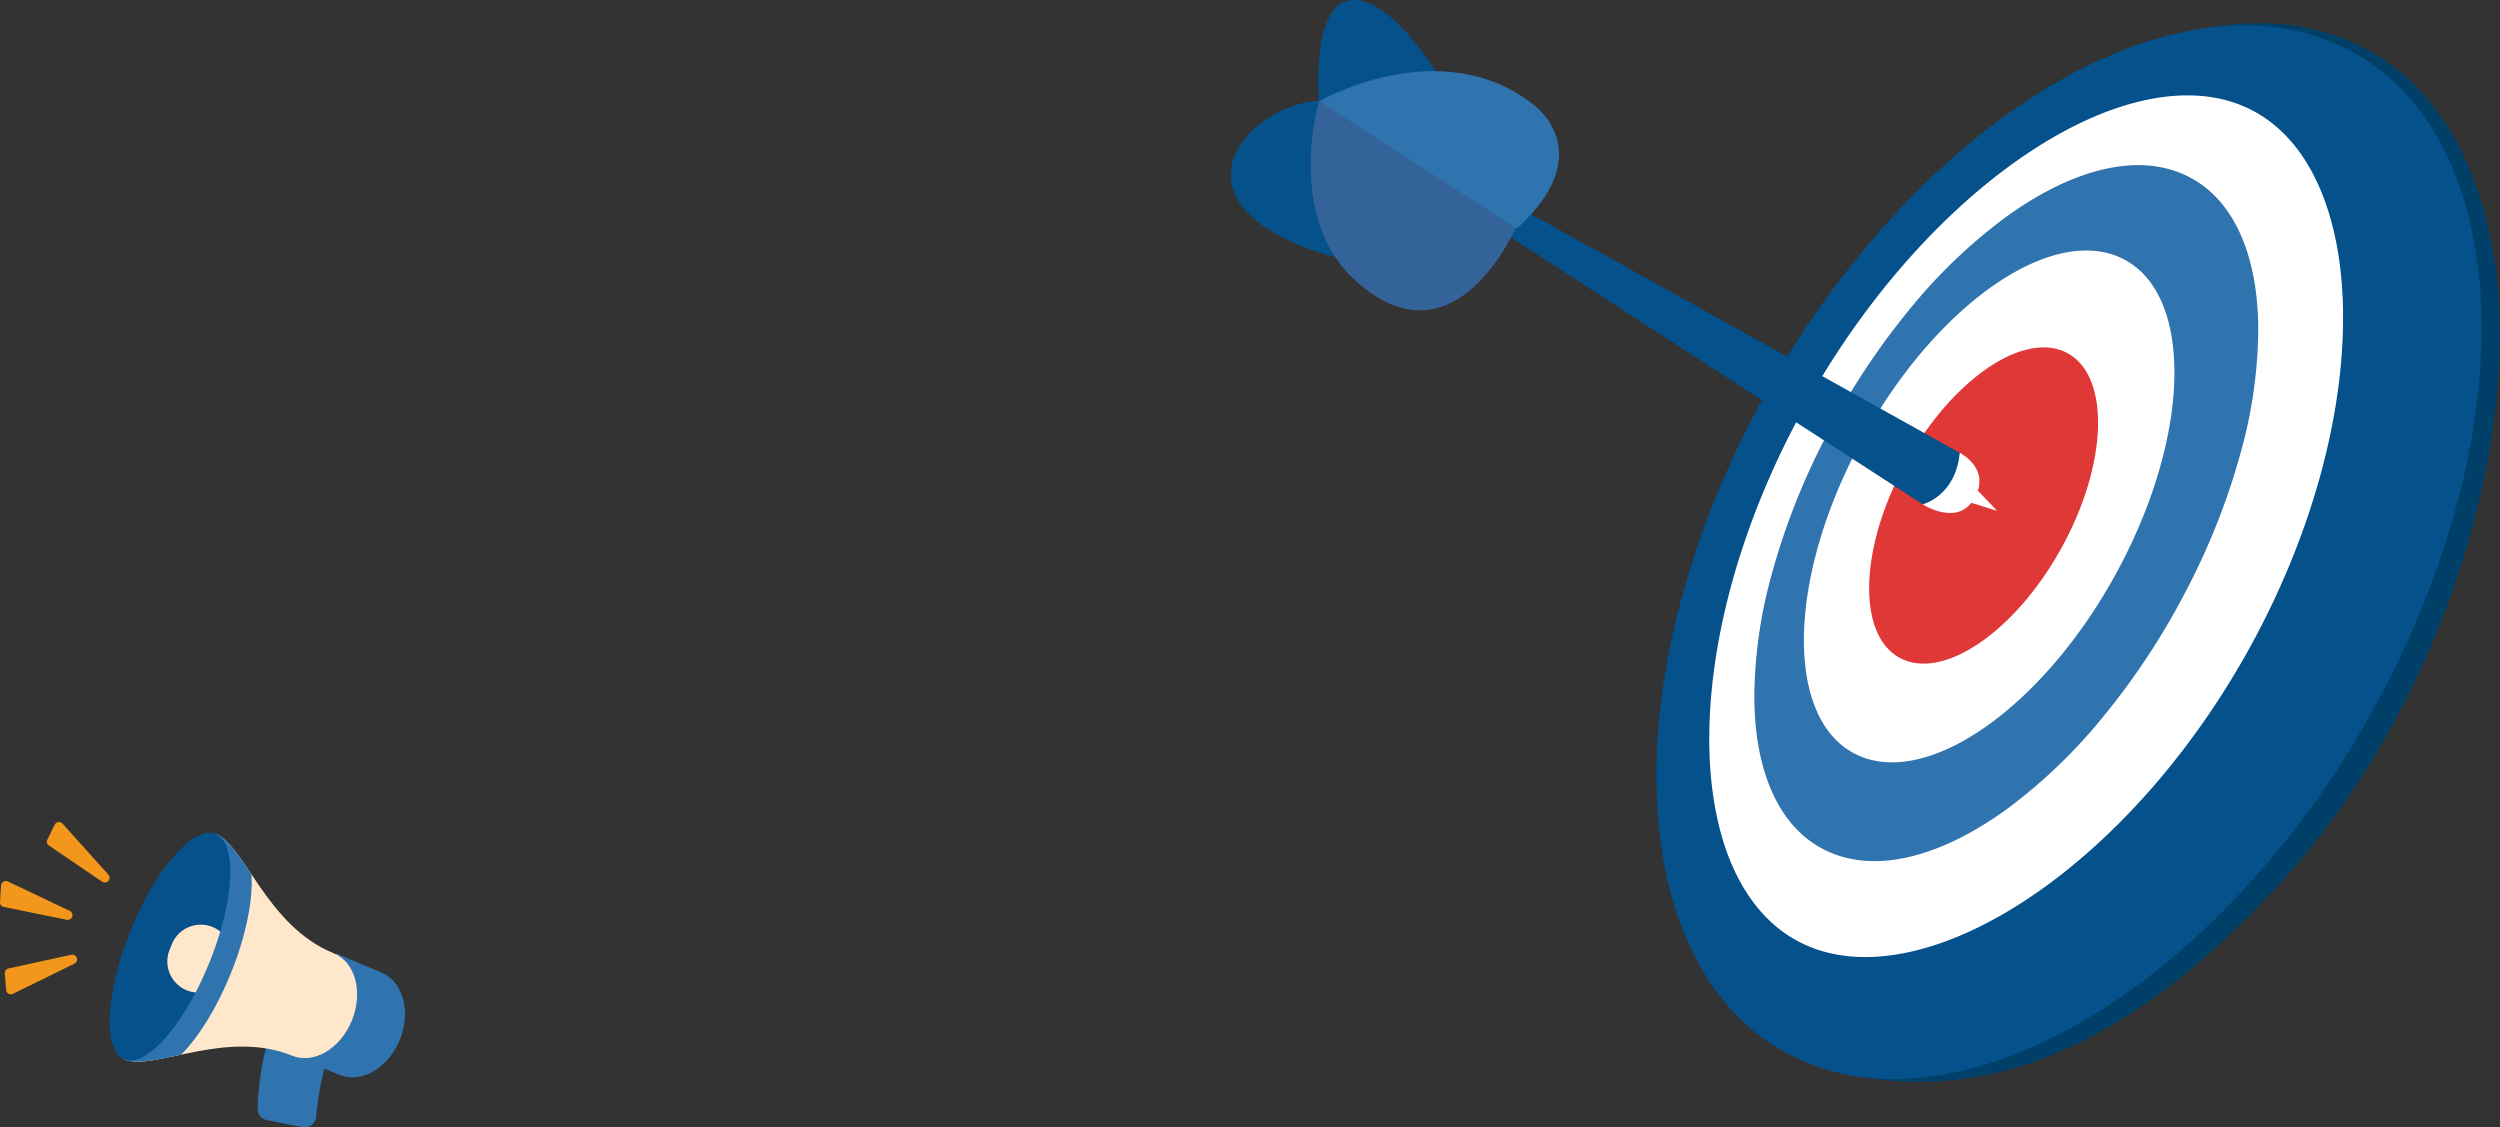 <svg id="Group_8708" data-name="Group 8708" xmlns="http://www.w3.org/2000/svg" xmlns:xlink="http://www.w3.org/1999/xlink" width="686.46" height="309.563" viewBox="0 0 686.46 309.563">
  <rect x="0" y="0" width="686.46" height="309.563" fill="#333333" stroke="none"/>
  <defs>
    <clipPath id="clip-path">
      <rect id="Rectangle_5149" data-name="Rectangle 5149" width="686.46" height="309.563" fill="none"/>
    </clipPath>
  </defs>
  <g id="Group_8707" data-name="Group 8707" clip-path="url(#clip-path)">
    <path id="Path_37201" data-name="Path 37201" d="M498.846,291.679c-11.721-5.174-20.83-14.8-27.717-26.817a85.538,85.538,0,0,1-7.994-19.386,116.889,116.889,0,0,1-3.9-22.711,155.2,155.2,0,0,1,.248-25.331,195.022,195.022,0,0,1,4.45-27.252,243.475,243.475,0,0,1,21.719-57.356A255.7,255.7,0,0,1,521.029,61.5,219.77,219.77,0,0,1,541.5,41.318a182.53,182.53,0,0,1,21.45-15.972,141.856,141.856,0,0,1,21.8-11.367A104.792,104.792,0,0,1,606.266,7.62c14.539-2.553,27.854-1.225,39.576,3.949,32.408,14.306,41.934,54.154,40.476,86.555-2.365,52.532-26.163,106.707-59.382,143.512C604.13,266.9,573.448,291.961,538.68,296.3c-14.609,1.825-28.112.55-39.834-4.624" fill="#004068"/>
    <path id="Path_37202" data-name="Path 37202" d="M488.125,272.646c-9.375-4.118-16.712-11.485-21.806-21.9a72.429,72.429,0,0,1-5.661-16.934,107.663,107.663,0,0,1-2.148-20.068,151.451,151.451,0,0,1,1.373-22.576,197.364,197.364,0,0,1,4.91-24.463,252.531,252.531,0,0,1,20.464-52A263.6,263.6,0,0,1,516.645,67.5a219.553,219.553,0,0,1,17.722-18.836A175.56,175.56,0,0,1,552.7,33.536,129.4,129.4,0,0,1,571.1,22.5a88.668,88.668,0,0,1,17.944-6.566c12.043-2.885,22.9-2.259,32.279,1.859s16.713,11.485,21.807,21.9A72.477,72.477,0,0,1,648.8,56.621a107.642,107.642,0,0,1,2.147,20.067,151.317,151.317,0,0,1-1.373,22.576,197.228,197.228,0,0,1-4.909,24.464,252.548,252.548,0,0,1-20.465,52,251.038,251.038,0,0,1-31.387,47.205,219.554,219.554,0,0,1-17.722,18.836A175.634,175.634,0,0,1,556.755,256.9a129.511,129.511,0,0,1-18.406,11.04,88.781,88.781,0,0,1-17.945,6.567c-12.043,2.884-22.9,2.258-32.279-1.86" fill="#fff"/>
    <path id="Path_37203" data-name="Path 37203" d="M566.769,96.511c-12.334-5.418-32.284,9.147-44.472,32.467s-12.07,46.7.264,52.116,32.283-9.147,44.472-32.467,12.069-46.7-.264-52.116" fill="#e03837"/>
    <path id="Path_37204" data-name="Path 37204" d="M494.608,291.14c-11.634-5.149-20.98-13.837-27.778-25.82a85.13,85.13,0,0,1-7.869-19.348A116.878,116.878,0,0,1,455.18,223.3a155.585,155.585,0,0,1,.352-25.3,196.024,196.024,0,0,1,4.538-27.221A245.159,245.159,0,0,1,481.9,113.473a257.417,257.417,0,0,1,35.39-51.311,221.039,221.039,0,0,1,20.438-20.185,183.087,183.087,0,0,1,21.4-15.983A141.776,141.776,0,0,1,580.853,14.61a104.245,104.245,0,0,1,21.424-6.384c14.468-2.573,27.7-1.267,39.337,3.882s20.98,13.837,27.778,25.821a85.076,85.076,0,0,1,7.868,19.347,116.811,116.811,0,0,1,3.782,22.673,155.683,155.683,0,0,1-.352,25.3,196,196,0,0,1-4.538,27.221,245.142,245.142,0,0,1-21.835,57.309,245.137,245.137,0,0,1-35.39,51.311,220.91,220.91,0,0,1-20.438,20.185,182.973,182.973,0,0,1-21.4,15.983,141.922,141.922,0,0,1-21.724,11.385,104.293,104.293,0,0,1-21.425,6.383c-14.467,2.573-27.7,1.267-39.336-3.882M616.4,29.328c-33.576-14.748-90.419,23.88-123.6,87.364s-30.327,128.153,3.249,142.9,90.909-22.738,124.09-86.222,29.837-129.3-3.74-144.043" fill="#04518c"/>
    <path id="Path_37205" data-name="Path 37205" d="M502.265,233.942c-6.641-2.917-11.8-8.21-15.333-15.732-3.411-7.261-5.167-16.28-5.221-26.805a128.787,128.787,0,0,1,4.913-34.2,189.962,189.962,0,0,1,15.061-37.922,198.035,198.035,0,0,1,22.8-34.522,145.961,145.961,0,0,1,26-24.94c8.982-6.558,17.75-10.953,26.06-13.066,8.609-2.189,16.341-1.82,22.982,1.1s11.8,8.21,15.333,15.732c3.411,7.261,5.168,16.28,5.221,26.805a128.816,128.816,0,0,1-4.912,34.2,190,190,0,0,1-15.062,37.922,198.032,198.032,0,0,1-22.8,34.522,145.961,145.961,0,0,1-26,24.94c-8.982,6.557-17.75,10.954-26.06,13.066-8.609,2.189-16.341,1.82-22.982-1.1m79.7-163.326c-19.959-8.767-52.244,14.8-71.968,52.541s-19.533,75.572.427,84.339,52.244-14.8,71.968-52.541,19.532-75.572-.427-84.339" fill="#2f73af"/>
    <path id="Path_37206" data-name="Path 37206" d="M527.941,138.476s9.736,6.4,14.269-1.757-4.1-12.381-4.1-12.381" fill="#fff"/>
    <path id="Path_37207" data-name="Path 37207" d="M418.384,57.686s73.824,41.009,119.725,66.652c-1.112,11.927-10.168,14.138-10.168,14.138L413.863,64.551Z" fill="#04518c"/>
    <path id="Path_37208" data-name="Path 37208" d="M541.027,137.976l7.376,2.3-5.327-5.553Z" fill="#fff"/>
    <path id="Path_37209" data-name="Path 37209" d="M362.226,27.6c-17.787,1.09-38.994,22.954-9.9,37.687,34.042,17.241,64.306-3.686,64.306-3.686" fill="#04518c"/>
    <path id="Path_37210" data-name="Path 37210" d="M415.584,62.021c-2.04-6.46-21.761-53.042-39.1-60.862S362.2,27.68,362.2,27.68" fill="#04518c"/>
    <path id="Path_37211" data-name="Path 37211" d="M416.628,61.6s-16.59,40.048-44.038,15.838C352.533,59.747,362.226,27.6,362.226,27.6Z" fill="#336399"/>
    <path id="Path_37212" data-name="Path 37212" d="M416.484,62.795,362.26,27.779s33.263-19.14,58.765.921c0,0,18.58,13.014-4.541,34.095" fill="#2f73af"/>
    <path id="Path_37213" data-name="Path 37213" d="M93.63,281.473c-4.673,8.208-6.3,19.592-6.838,25.247a3.143,3.143,0,0,1-3.743,2.782l-9.769-1.941a3.148,3.148,0,0,1-2.534-3.1,72.777,72.777,0,0,1,6.585-28.74Z" fill="#2f73af"/>
    <path id="Path_37214" data-name="Path 37214" d="M93.286,295.158c5.982,2.419,13.378-1.92,16.521-9.691s.841-16.032-5.14-18.451L92.256,261.8l-11.45,28.312Z" fill="#2f73af"/>
    <path id="Path_37215" data-name="Path 37215" d="M91.59,261.727c5.982,2.419,8.19,10.679,5.047,18.451s-10.446,12.11-16.428,9.691c-18.336-7.415-38.2,4.4-46.059,1.022l25.038-61.915c8,3.037,14.066,25.336,32.4,32.751" fill="#ffe7cc"/>
    <path id="Path_37216" data-name="Path 37216" d="M69.034,240.075c.513,6.728-1.407,16.705-5.638,27.166-3.9,9.652-8.934,17.647-13.653,22.345-6.684,1.418-12.235,2.748-15.592,1.3l25.037-61.914c3.281,1.245,6.236,5.73,9.846,11.1" fill="#2f73af"/>
    <path id="Path_37217" data-name="Path 37217" d="M35.838,255.554c-6.914,17.1-7.67,32.919-1.688,35.338s16.436-9.48,23.35-26.578,7.67-32.919,1.688-35.338-16.436,9.48-23.35,26.578" fill="#04518c"/>
    <path id="Path_37218" data-name="Path 37218" d="M58.331,254.529h0a8.55,8.55,0,0,1,2.15,1.261c-.815,2.765-1.809,5.626-2.981,8.524s-2.446,5.646-3.783,8.2a8.555,8.555,0,0,1-7.145-11.727l.62-1.535a8.557,8.557,0,0,1,11.139-4.724" fill="#ffe7cc"/>
    <path id="Path_37219" data-name="Path 37219" d="M29.762,240.174l-12.6-14.031a1.3,1.3,0,0,0-2.124.289l-2.033,4.1a1.3,1.3,0,0,0,.432,1.647l14.632,9.936a1.3,1.3,0,0,0,1.691-1.937" fill="#f2971b"/>
    <path id="Path_37220" data-name="Path 37220" d="M20.468,264.581,3.544,272.9a1.294,1.294,0,0,1-1.862-1.061l-.358-4.558a1.3,1.3,0,0,1,1.016-1.367l17.282-3.759a1.3,1.3,0,0,1,.846,2.428" fill="#f2971b"/>
    <path id="Path_37221" data-name="Path 37221" d="M19.18,250.127l-17.03-8.1A1.3,1.3,0,0,0,.3,243.115L0,247.677a1.3,1.3,0,0,0,1.034,1.354l17.329,3.535a1.3,1.3,0,0,0,.815-2.439" fill="#f2971b"/>
  </g>
</svg>
